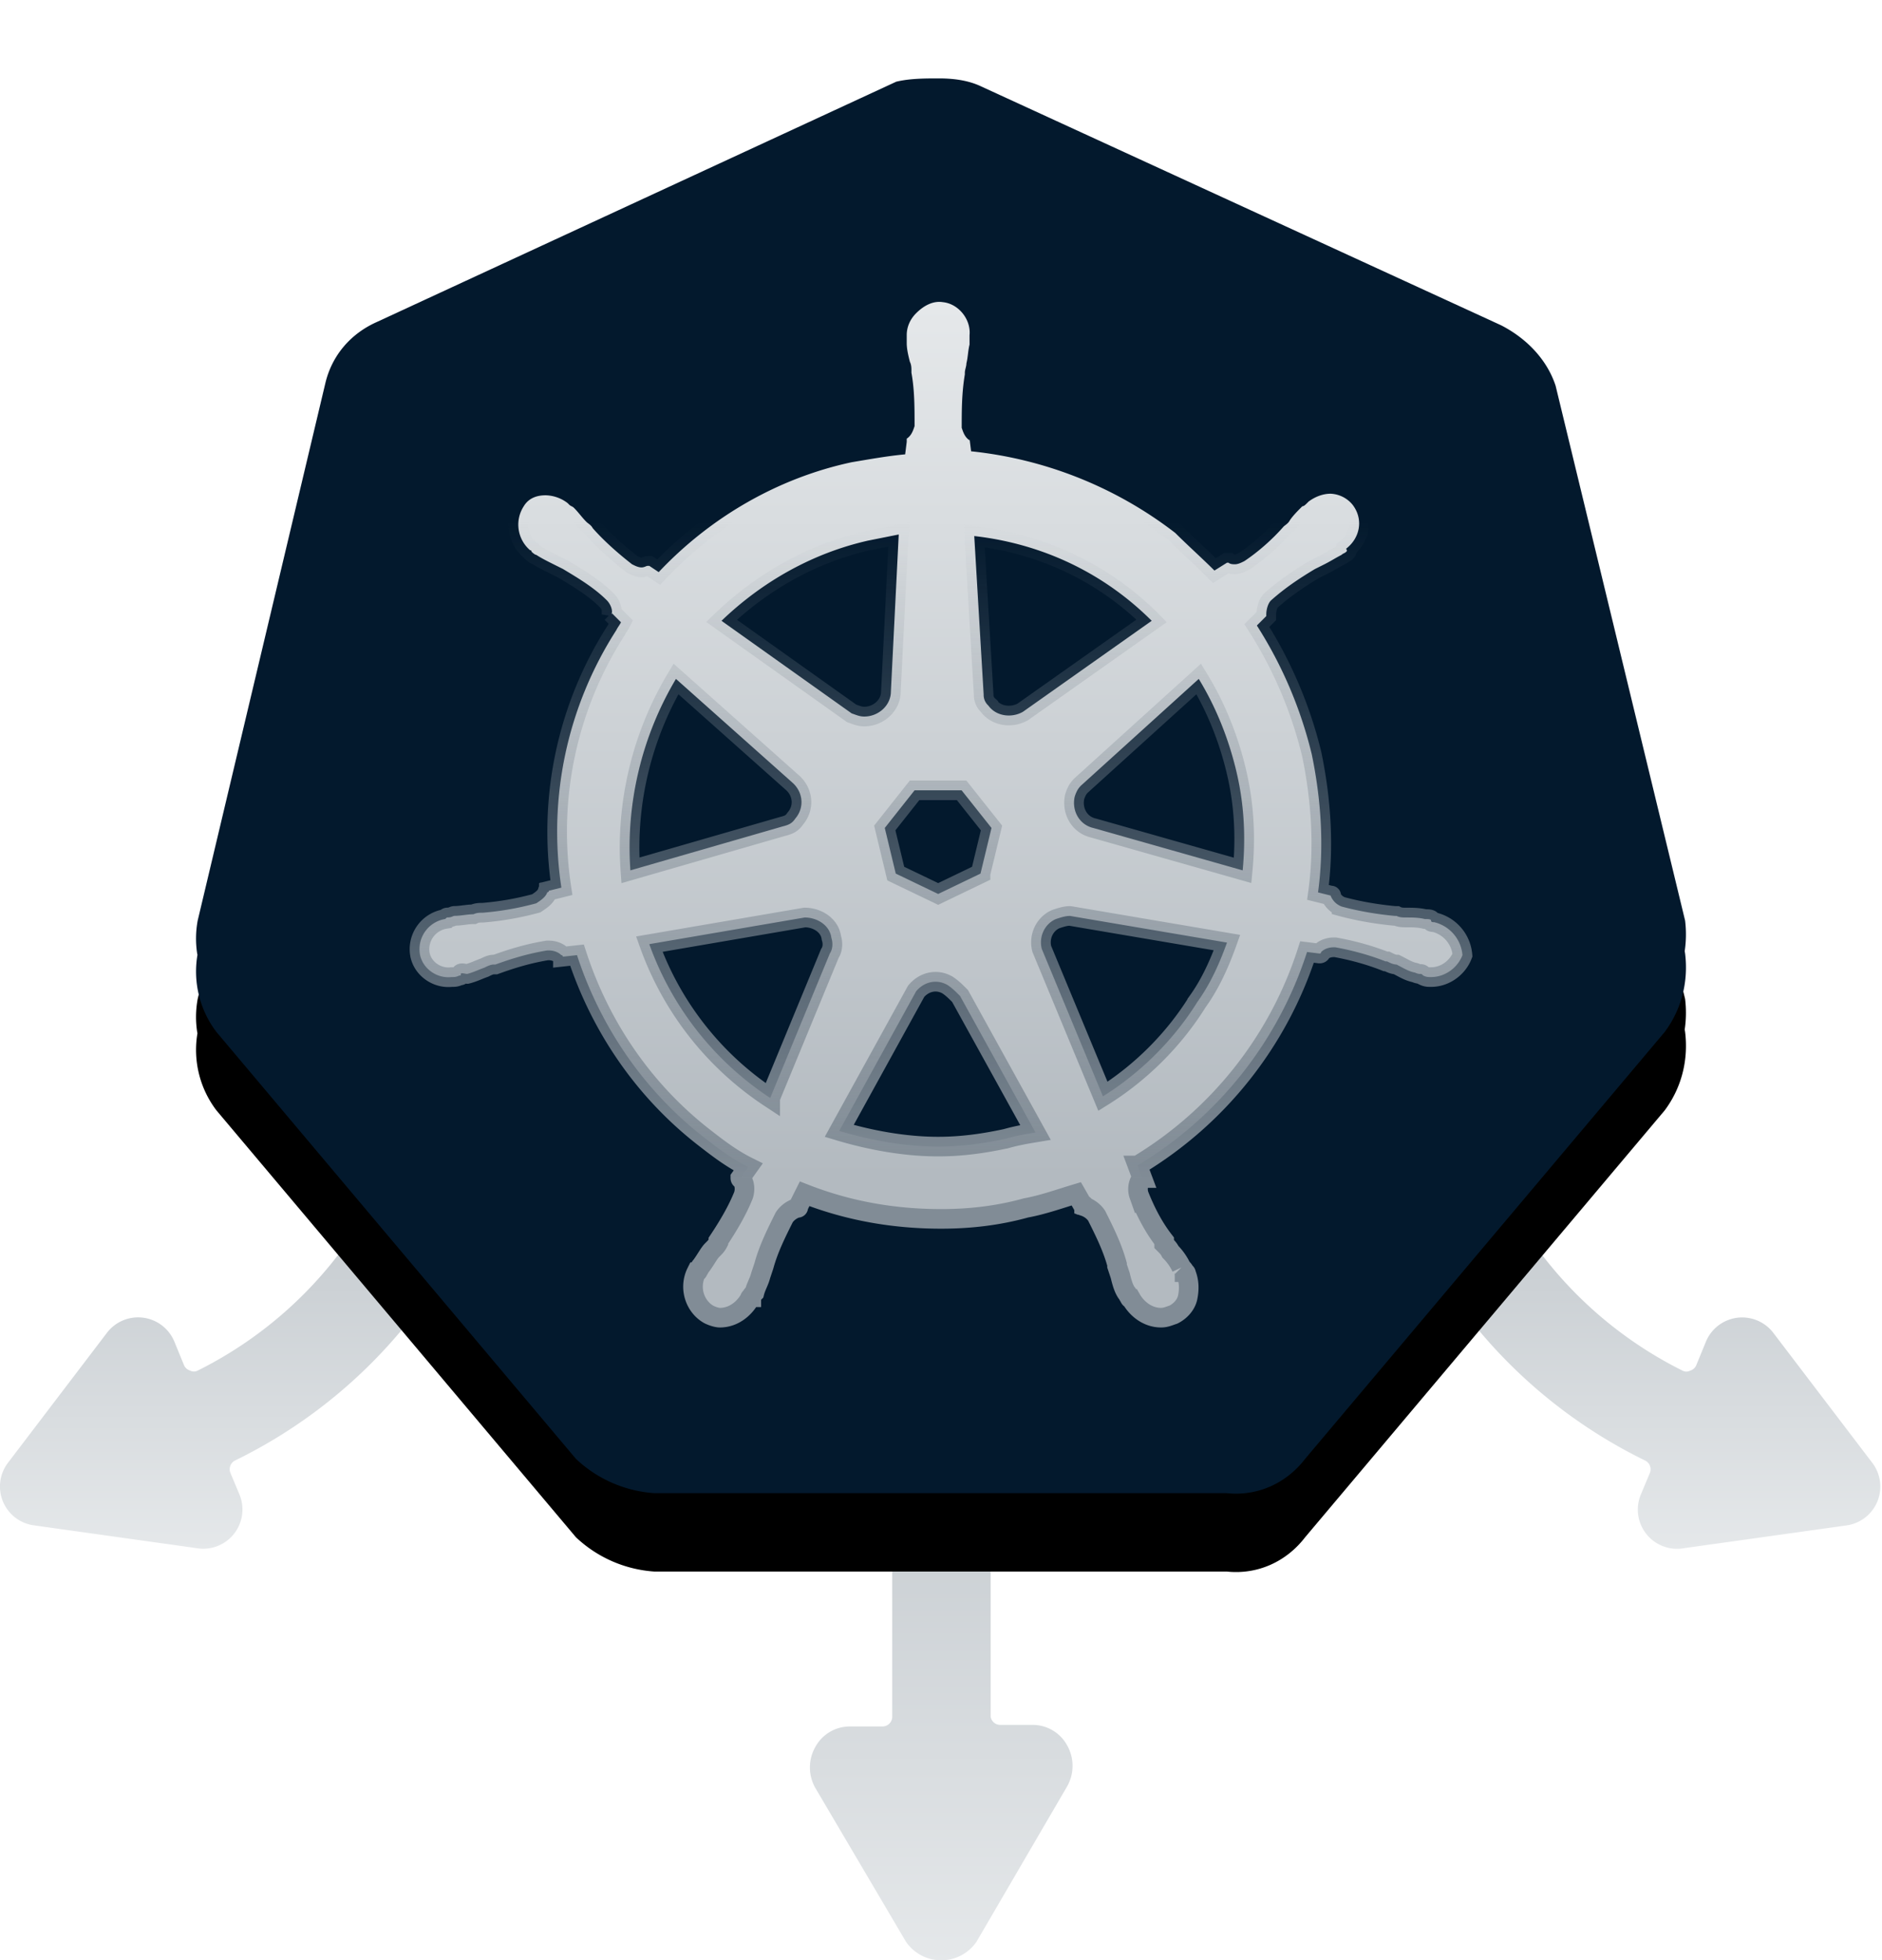 <svg width="24" height="25" viewBox="0 0 24 25" xmlns="http://www.w3.org/2000/svg"
  xmlns:xlink="http://www.w3.org/1999/xlink">
  <defs>
    <linearGradient x1="50%" y1="0%" x2="50%" y2="86.637%" id="pknlbwm1na">
      <stop stop-color="#E5E8EA" offset="0%" />
      <stop stop-color="#B3BAC0" offset="100%" />
    </linearGradient>
    <linearGradient x1="50%" y1="0%" x2="50%" y2="86.637%" id="o3gfu4tnsb">
      <stop stop-color="#E5E8EA" offset="0%" />
      <stop stop-color="#B3BAC0" offset="100%" />
    </linearGradient>
    <linearGradient x1="50%" y1="0%" x2="50%" y2="86.637%" id="0qjwdlqy1f">
      <stop stop-color="#E5E8EA" offset="0%" />
      <stop stop-color="#B3BAC0" offset="100%" />
    </linearGradient>
    <linearGradient x1="50%" y1="21.348%" x2="50%" y2="86.706%" id="ve3kmeofge">
      <stop stop-color="#818C96" stop-opacity="0" offset="0%" />
      <stop stop-color="#818C96" offset="100%" />
    </linearGradient>
    <filter x="-18.4%" y="-13.9%" width="136.8%" height="138.8%" filterUnits="objectBoundingBox" id="a9m0jfvh6c">
      <feOffset dy="1" in="SourceAlpha" result="shadowOffsetOuter1" />
      <feGaussianBlur stdDeviation="1" in="shadowOffsetOuter1" result="shadowBlurOuter1" />
      <feColorMatrix values="0 0 0 0 0.008 0 0 0 0 0.078 0 0 0 0 0.141 0 0 0 0.6 0"
        in="shadowBlurOuter1" />
    </filter>
    <path
      d="M9.473 0c.173 0 .369.02.543.104l6.627 3.045c.325.167.586.438.695.772l1.651 6.82c.016.131.014.262-.005.39l.005.03c.044.355-.043.71-.26 1.001l-4.585 5.444c-.24.313-.608.48-1 .438h-7.3a1.612 1.612 0 0 1-1-.438L.26 12.162a1.275 1.275 0 0 1-.239-1.001l-.003.023a1.262 1.262 0 0 1 .003-.443l1.63-6.862c.087-.354.326-.625.652-.771L8.929.042C9.103 0 9.3 0 9.473 0z"
      id="1ag6hamzzd" />
  </defs>
  <g fill="none">
    <path d="M0 1h24v24H0z" />
    <path
      d="M6.445 18.57a.625.625 0 0 0 .183-.442v-.21c0-1.963-1.438-4.044-1.47-4.085a6.46 6.46 0 0 0-2.155-1.705.125.125 0 0 1-.065-.16l.115-.275a.5.5 0 0 0-.55-.685l-2.07.29a.5.5 0 0 0-.33.8l1.26 1.655a.5.5 0 0 0 .86-.11l.125-.305a.12.12 0 0 1 .075-.065.105.105 0 0 1 .1 0 5.155 5.155 0 0 1 2.855 4.625v.21a.625.625 0 0 0 1.067.462z"
      fill="url(#pknlbwm1na)" transform="matrix(1 0 0 -1 0 30.753)" />
    <path
      d="M23.795 18.57a.625.625 0 0 0 .183-.442v-.21c0-1.963-1.438-4.044-1.47-4.085a6.46 6.46 0 0 0-2.155-1.705.125.125 0 0 1-.065-.16l.115-.275a.5.5 0 0 0-.55-.685l-2.07.29a.5.5 0 0 0-.33.8l1.26 1.655a.5.5 0 0 0 .86-.11l.125-.305a.12.12 0 0 1 .075-.065.105.105 0 0 1 .1 0 5.155 5.155 0 0 1 2.855 4.625v.21a.625.625 0 0 0 1.067.462z"
      fill="url(#pknlbwm1na)" transform="rotate(180 20.664 15.377)" />
    <path
      d="M12.445 23.82a.625.625 0 0 0 .183-.442v-.21c0-1.964.819-4.81.225-4.095a.115.115 0 0 1-.135.035.125.125 0 0 1-.085-.115v-3.885c.01-.06.06-.104.12-.105h.405a.5.5 0 0 0 .45-.26.53.53 0 0 0 0-.525l-1.155-1.98a.545.545 0 0 0-.9 0l-1.155 1.96a.53.53 0 0 0 0 .525.5.5 0 0 0 .45.26h.405c.07 0 .125.056.125.125v3.895a.13.13 0 0 1-.085.115.115.115 0 0 1-.135-.035c-.587-.717.225 2.106.22 4.065v.21a.625.625 0 0 0 1.067.461z"
      fill="url(#o3gfu4tnsb)" transform="matrix(1 0 0 -1 0 37.003)" />
    <g fill-rule="evenodd">
      <g transform="translate(2.5 1)">
        <use fill="#000" filter="url(#a9m0jfvh6c)" xlink:href="#1ag6hamzzd" />
        <use fill="#03192D" xlink:href="#1ag6hamzzd" />
      </g>
      <path
        d="M15.79 10.762c-.02 0-.04 0-.04-.02s-.04-.02-.08-.02c-.08-.02-.16-.02-.24-.02-.04 0-.08 0-.12-.02h-.02c-.221-.02-.461-.06-.682-.12a.242.242 0 0 1-.14-.14c.02 0 0 0 0 0l-.16-.04c.08-.581.04-1.182-.08-1.762a5.424 5.424 0 0 0-.7-1.642l.12-.12v-.02c0-.06.02-.14.06-.18.18-.16.36-.28.56-.4l.12-.06c.08-.04.14-.08.22-.121.02-.02.04-.02.06-.04.02-.02 0-.02 0-.04.18-.14.22-.38.08-.56a.382.382 0 0 0-.28-.14c-.1 0-.2.04-.28.1l-.02.02c-.02.02-.04.04-.06.04-.06.06-.12.12-.16.18-.02.04-.06.06-.08.08-.14.16-.32.32-.5.44-.04.02-.08.04-.12.04-.02 0-.06 0-.081-.02h-.02l-.16.1c-.16-.16-.34-.32-.5-.48a5.13 5.13 0 0 0-2.603-1.041l-.02-.16v.02c-.06-.04-.08-.1-.1-.16 0-.22 0-.441.04-.681v-.02c0-.04.02-.08.02-.12.02-.08.02-.16.04-.24v-.12c.02-.2-.14-.401-.34-.421-.12-.02-.24.04-.34.14-.081.08-.121.18-.121.28v.1c0 .08.02.16.04.24.02.04.02.08.02.12v.02c.04.22.04.441.04.681-.02.06-.04.12-.1.16v.04l-.02.16c-.22.02-.44.06-.68.1-.942.201-1.803.702-2.463 1.402l-.12-.08h-.02c-.02 0-.04.02-.08.02s-.08-.02-.12-.04c-.18-.14-.36-.3-.501-.46-.02-.04-.06-.06-.08-.08-.06-.06-.1-.12-.16-.18-.02-.02-.04-.02-.06-.04l-.02-.02a.478.478 0 0 0-.28-.1c-.12 0-.22.04-.28.14a.43.43 0 0 0 .08.56c.02 0 .02.02.02.02s.04.04.06.04c.06.04.14.08.22.12l.12.06c.2.12.4.24.56.4.04.04.08.12.06.18v-.02l.12.12c-.02.04-.04.06-.06.101a4.754 4.754 0 0 0-.7 3.283l-.16.04c0 .02-.02.02-.02.02-.02.06-.08.1-.14.14-.22.06-.441.1-.681.12-.04 0-.08 0-.12.02-.08 0-.16.02-.24.02-.02 0-.04.02-.08.02-.02 0-.02 0-.04.02a.39.39 0 0 0-.321.461c.04.18.22.3.4.28.04 0 .06 0 .1-.02.02 0 .02 0 .02-.02s.06 0 .08 0c.08-.02.16-.06.22-.08.04-.02.08-.04.12-.04h.02c.221-.08.421-.14.661-.18h.02c.06 0 .12.02.16.06.02 0 .02.02.02.02l.18-.02c.301.921.862 1.742 1.642 2.342.18.14.34.26.541.36l-.1.14c0 .02.02.02.02.02.04.061.04.141.02.201-.08.2-.2.4-.32.58v.02c-.02.04-.04.06-.08.1-.04.04-.08.12-.14.201-.02.02-.02.04-.04.06 0 0 0 .02-.02.02-.1.2-.02.44.16.54.04.02.1.04.14.04.16 0 .3-.1.38-.24 0 0 0-.02.02-.02 0-.02.02-.04.04-.06.02-.08.06-.14.08-.22l.04-.12c.06-.22.16-.42.26-.62.04-.06.1-.1.16-.12.02 0 .02 0 .02-.02l.08-.16c.561.22 1.142.32 1.742.32.36 0 .721-.04 1.081-.14.22-.04.44-.12.641-.18l.08.14c.02 0 .02 0 .02.02.06.02.12.06.16.12.1.2.2.4.26.62v.02l.04.12c.02.08.04.16.08.22.02.02.02.04.04.06 0 0 0 .02.02.02.08.14.221.24.381.24.06 0 .1-.02.16-.04.08-.04.16-.12.18-.22.02-.1.02-.2-.02-.3 0-.02-.02-.02-.02-.02 0-.02-.02-.04-.04-.06a.719.719 0 0 0-.14-.2c-.02-.04-.04-.06-.08-.1v-.04c-.14-.18-.24-.38-.32-.58a.237.237 0 0 1 .02-.201c0-.02.02-.02.02-.02l-.06-.16a4.948 4.948 0 0 0 2.162-2.723l.16.02c.02 0 .02-.02.02-.02.04-.04.1-.06.16-.06h.02c.22.04.44.1.641.18h.02c.04.02.08.04.12.04.08.04.14.08.22.1.02 0 .04.02.08.02.02 0 .02 0 .04.02.04.02.06.02.1.02.18 0 .34-.12.401-.28a.472.472 0 0 0-.36-.42zm-5.786-.62-.54.26-.541-.26-.14-.582.38-.48h.6l.381.48-.14.581zm3.263-1.302c.1.42.12.84.08 1.261l-1.902-.54c-.18-.04-.28-.22-.24-.4.02-.061.04-.101.08-.141l1.502-1.361c.22.36.38.76.48 1.18zm-1.08-1.922-1.643 1.161c-.14.08-.34.06-.44-.08a.182.182 0 0 1-.06-.14l-.12-2.022c.88.1 1.661.48 2.262 1.08zM8.561 5.897l.4-.08-.1 2.002c0 .18-.16.32-.34.32-.06 0-.1-.02-.16-.04L6.701 6.918c.52-.5 1.16-.861 1.861-1.021zM6.12 7.659l1.482 1.32c.14.121.16.321.04.461-.04.06-.08.08-.16.1l-1.943.561c-.06-.84.14-1.702.581-2.442zm-.34 3.383 1.982-.34c.16 0 .32.1.34.26.02.06.02.14-.02.2l-.76 1.842a3.938 3.938 0 0 1-1.542-1.962zm4.544 2.482c-.28.06-.56.1-.86.1-.421 0-.861-.08-1.262-.2l.981-1.781c.1-.12.26-.16.4-.08.06.04.1.08.16.14l.962 1.741c-.12.02-.24.04-.38.08zm2.443-1.741c-.3.48-.721.9-1.202 1.2l-.78-1.881c-.04-.16.04-.32.18-.38.06-.02.12-.04.18-.04l2.002.34c-.1.28-.22.54-.38.76z"
        stroke="url(#ve3kmeofge)" stroke-width=".25" fill="url(#0qjwdlqy1f)" fill-rule="nonzero"
        transform="translate(2.5 1)" />
    </g>
  </g>
</svg>